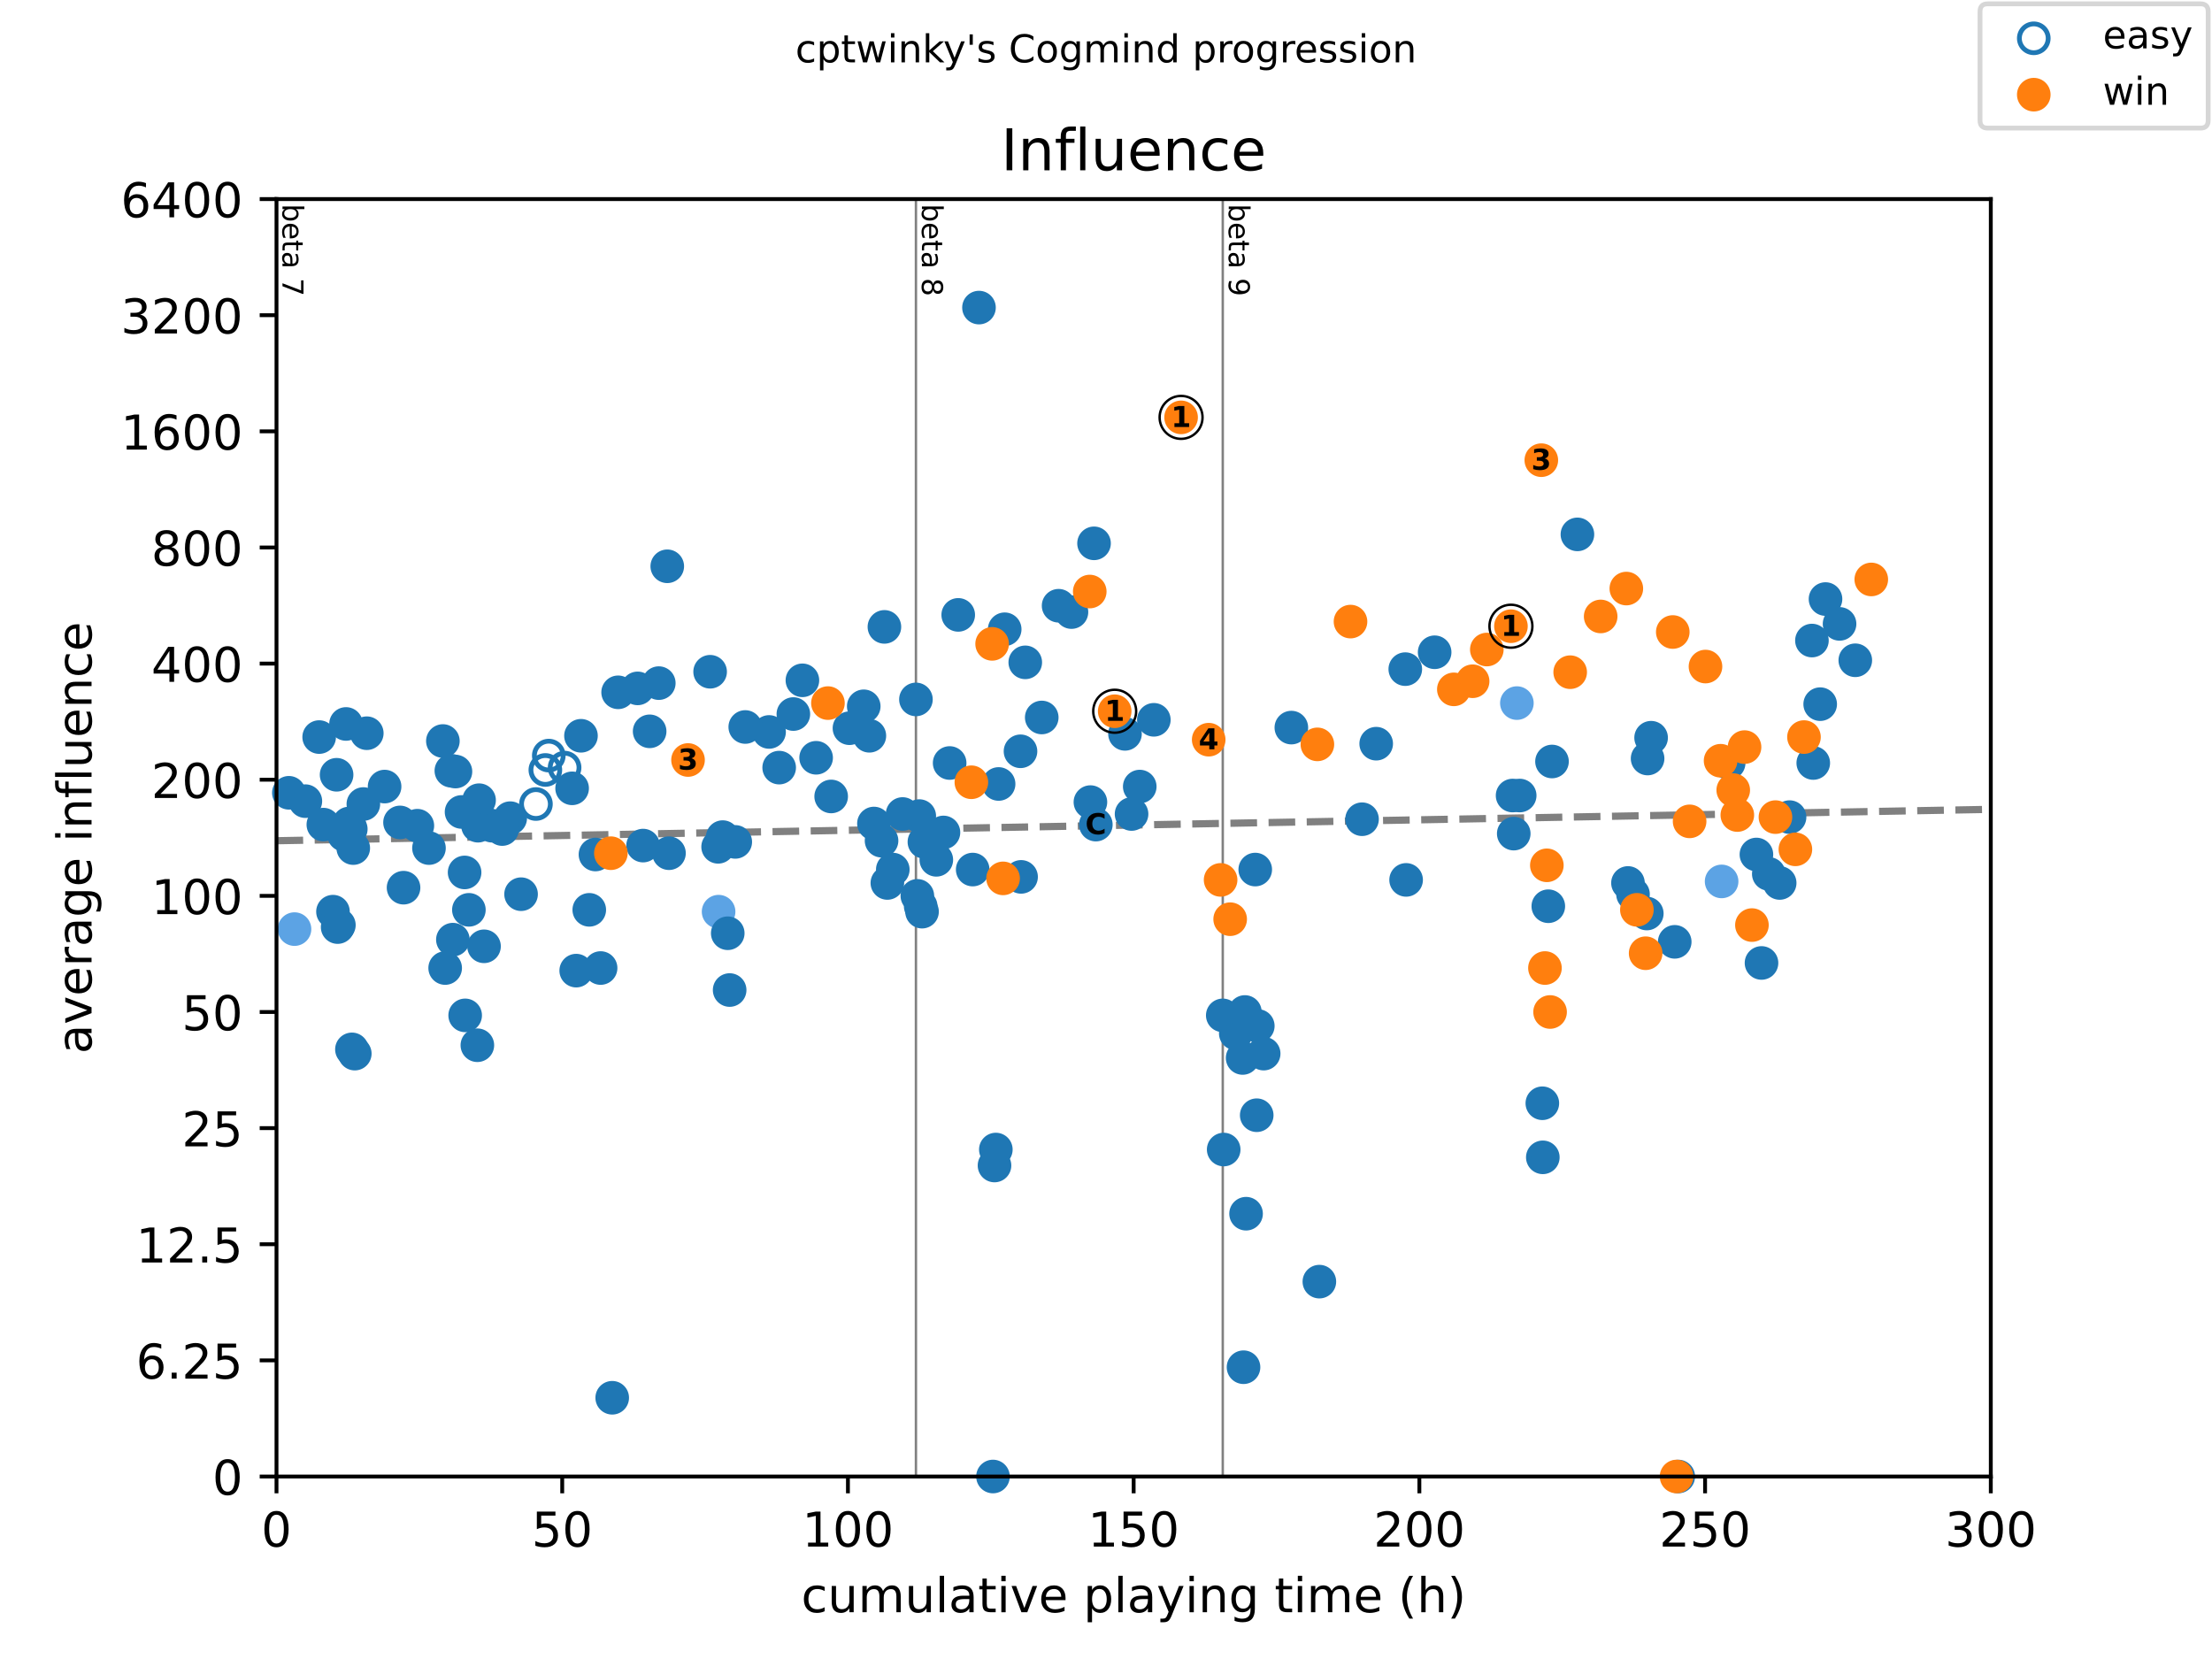 <?xml version="1.0" encoding="utf-8" standalone="no"?>
<!DOCTYPE svg PUBLIC "-//W3C//DTD SVG 1.1//EN"
  "http://www.w3.org/Graphics/SVG/1.1/DTD/svg11.dtd">
<!-- Created with matplotlib (https://matplotlib.org/) -->
<svg height="345.6pt" version="1.1" viewBox="0 0 460.8 345.6" width="460.8pt" xmlns="http://www.w3.org/2000/svg" xmlns:xlink="http://www.w3.org/1999/xlink">
 <defs>
  <style type="text/css">
*{stroke-linecap:butt;stroke-linejoin:round;}
  </style>
 </defs>
 <g id="figure_1">
  <g id="patch_1">
   <path d="M 0 345.6 
L 460.8 345.6 
L 460.8 0 
L 0 0 
z
" style="fill:#ffffff;"/>
  </g>
  <g id="axes_1">
   <g id="patch_2">
    <path d="M 57.6 307.584 
L 414.72 307.584 
L 414.72 41.472 
L 57.6 41.472 
z
" style="fill:#ffffff;"/>
   </g>
   <g id="line2d_1">
    <path clip-path="url(#p20ebf7d943)" d="M 57.6 175.139 
L 414.72 168.602 
" style="fill:none;stroke:#808080;stroke-dasharray:5.55,2.4;stroke-dashoffset:0;stroke-width:1.5;"/>
   </g>
   <g id="line2d_2">
    <path clip-path="url(#p20ebf7d943)" d="M 190.806 307.584 
L 190.806 41.472 
" style="fill:none;stroke:#808080;stroke-linecap:square;stroke-width:0.5;"/>
   </g>
   <g id="line2d_3">
    <path clip-path="url(#p20ebf7d943)" d="M 254.724 307.584 
L 254.724 41.472 
" style="fill:none;stroke:#808080;stroke-linecap:square;stroke-width:0.5;"/>
   </g>
   <g id="text_1">
    <!-- beta 7 -->
    <defs>
     <path d="M 48.688 27.297 
Q 48.688 37.203 44.609 42.844 
Q 40.531 48.484 33.406 48.484 
Q 26.266 48.484 22.188 42.844 
Q 18.109 37.203 18.109 27.297 
Q 18.109 17.391 22.188 11.75 
Q 26.266 6.109 33.406 6.109 
Q 40.531 6.109 44.609 11.75 
Q 48.688 17.391 48.688 27.297 
z
M 18.109 46.391 
Q 20.953 51.266 25.266 53.625 
Q 29.594 56 35.594 56 
Q 45.562 56 51.781 48.094 
Q 58.016 40.188 58.016 27.297 
Q 58.016 14.406 51.781 6.484 
Q 45.562 -1.422 35.594 -1.422 
Q 29.594 -1.422 25.266 0.953 
Q 20.953 3.328 18.109 8.203 
L 18.109 0 
L 9.078 0 
L 9.078 75.984 
L 18.109 75.984 
z
" id="DejaVuSans-98"/>
     <path d="M 56.203 29.594 
L 56.203 25.203 
L 14.891 25.203 
Q 15.484 15.922 20.484 11.062 
Q 25.484 6.203 34.422 6.203 
Q 39.594 6.203 44.453 7.469 
Q 49.312 8.734 54.109 11.281 
L 54.109 2.781 
Q 49.266 0.734 44.188 -0.344 
Q 39.109 -1.422 33.891 -1.422 
Q 20.797 -1.422 13.156 6.188 
Q 5.516 13.812 5.516 26.812 
Q 5.516 40.234 12.766 48.109 
Q 20.016 56 32.328 56 
Q 43.359 56 49.781 48.891 
Q 56.203 41.797 56.203 29.594 
z
M 47.219 32.234 
Q 47.125 39.594 43.094 43.984 
Q 39.062 48.391 32.422 48.391 
Q 24.906 48.391 20.391 44.141 
Q 15.875 39.891 15.188 32.172 
z
" id="DejaVuSans-101"/>
     <path d="M 18.312 70.219 
L 18.312 54.688 
L 36.812 54.688 
L 36.812 47.703 
L 18.312 47.703 
L 18.312 18.016 
Q 18.312 11.328 20.141 9.422 
Q 21.969 7.516 27.594 7.516 
L 36.812 7.516 
L 36.812 0 
L 27.594 0 
Q 17.188 0 13.234 3.875 
Q 9.281 7.766 9.281 18.016 
L 9.281 47.703 
L 2.688 47.703 
L 2.688 54.688 
L 9.281 54.688 
L 9.281 70.219 
z
" id="DejaVuSans-116"/>
     <path d="M 34.281 27.484 
Q 23.391 27.484 19.188 25 
Q 14.984 22.516 14.984 16.5 
Q 14.984 11.719 18.141 8.906 
Q 21.297 6.109 26.703 6.109 
Q 34.188 6.109 38.703 11.406 
Q 43.219 16.703 43.219 25.484 
L 43.219 27.484 
z
M 52.203 31.203 
L 52.203 0 
L 43.219 0 
L 43.219 8.297 
Q 40.141 3.328 35.547 0.953 
Q 30.953 -1.422 24.312 -1.422 
Q 15.922 -1.422 10.953 3.297 
Q 6 8.016 6 15.922 
Q 6 25.141 12.172 29.828 
Q 18.359 34.516 30.609 34.516 
L 43.219 34.516 
L 43.219 35.406 
Q 43.219 41.609 39.141 45 
Q 35.062 48.391 27.688 48.391 
Q 23 48.391 18.547 47.266 
Q 14.109 46.141 10.016 43.891 
L 10.016 52.203 
Q 14.938 54.109 19.578 55.047 
Q 24.219 56 28.609 56 
Q 40.484 56 46.344 49.844 
Q 52.203 43.703 52.203 31.203 
z
" id="DejaVuSans-97"/>
     <path id="DejaVuSans-32"/>
     <path d="M 8.203 72.906 
L 55.078 72.906 
L 55.078 68.703 
L 28.609 0 
L 18.312 0 
L 43.219 64.594 
L 8.203 64.594 
z
" id="DejaVuSans-55"/>
    </defs>
    <g transform="translate(58.848 42.472)rotate(-270)scale(0.06 -0.06)">
     <use xlink:href="#DejaVuSans-98"/>
     <use x="63.477" xlink:href="#DejaVuSans-101"/>
     <use x="125" xlink:href="#DejaVuSans-116"/>
     <use x="164.209" xlink:href="#DejaVuSans-97"/>
     <use x="225.488" xlink:href="#DejaVuSans-32"/>
     <use x="257.275" xlink:href="#DejaVuSans-55"/>
    </g>
   </g>
   <g id="text_2">
    <!-- beta 8 -->
    <defs>
     <path d="M 31.781 34.625 
Q 24.75 34.625 20.719 30.859 
Q 16.703 27.094 16.703 20.516 
Q 16.703 13.922 20.719 10.156 
Q 24.75 6.391 31.781 6.391 
Q 38.812 6.391 42.859 10.172 
Q 46.922 13.969 46.922 20.516 
Q 46.922 27.094 42.891 30.859 
Q 38.875 34.625 31.781 34.625 
z
M 21.922 38.812 
Q 15.578 40.375 12.031 44.719 
Q 8.5 49.078 8.5 55.328 
Q 8.5 64.062 14.719 69.141 
Q 20.953 74.219 31.781 74.219 
Q 42.672 74.219 48.875 69.141 
Q 55.078 64.062 55.078 55.328 
Q 55.078 49.078 51.531 44.719 
Q 48 40.375 41.703 38.812 
Q 48.828 37.156 52.797 32.312 
Q 56.781 27.484 56.781 20.516 
Q 56.781 9.906 50.312 4.234 
Q 43.844 -1.422 31.781 -1.422 
Q 19.734 -1.422 13.25 4.234 
Q 6.781 9.906 6.781 20.516 
Q 6.781 27.484 10.781 32.312 
Q 14.797 37.156 21.922 38.812 
z
M 18.312 54.391 
Q 18.312 48.734 21.844 45.562 
Q 25.391 42.391 31.781 42.391 
Q 38.141 42.391 41.719 45.562 
Q 45.312 48.734 45.312 54.391 
Q 45.312 60.062 41.719 63.234 
Q 38.141 66.406 31.781 66.406 
Q 25.391 66.406 21.844 63.234 
Q 18.312 60.062 18.312 54.391 
z
" id="DejaVuSans-56"/>
    </defs>
    <g transform="translate(192.054 42.472)rotate(-270)scale(0.06 -0.06)">
     <use xlink:href="#DejaVuSans-98"/>
     <use x="63.477" xlink:href="#DejaVuSans-101"/>
     <use x="125" xlink:href="#DejaVuSans-116"/>
     <use x="164.209" xlink:href="#DejaVuSans-97"/>
     <use x="225.488" xlink:href="#DejaVuSans-32"/>
     <use x="257.275" xlink:href="#DejaVuSans-56"/>
    </g>
   </g>
   <g id="text_3">
    <!-- beta 9 -->
    <defs>
     <path d="M 10.984 1.516 
L 10.984 10.5 
Q 14.703 8.734 18.5 7.812 
Q 22.312 6.891 25.984 6.891 
Q 35.75 6.891 40.891 13.453 
Q 46.047 20.016 46.781 33.406 
Q 43.953 29.203 39.594 26.953 
Q 35.25 24.703 29.984 24.703 
Q 19.047 24.703 12.672 31.312 
Q 6.297 37.938 6.297 49.422 
Q 6.297 60.641 12.938 67.422 
Q 19.578 74.219 30.609 74.219 
Q 43.266 74.219 49.922 64.516 
Q 56.594 54.828 56.594 36.375 
Q 56.594 19.141 48.406 8.859 
Q 40.234 -1.422 26.422 -1.422 
Q 22.703 -1.422 18.891 -0.688 
Q 15.094 0.047 10.984 1.516 
z
M 30.609 32.422 
Q 37.25 32.422 41.125 36.953 
Q 45.016 41.5 45.016 49.422 
Q 45.016 57.281 41.125 61.844 
Q 37.25 66.406 30.609 66.406 
Q 23.969 66.406 20.094 61.844 
Q 16.219 57.281 16.219 49.422 
Q 16.219 41.5 20.094 36.953 
Q 23.969 32.422 30.609 32.422 
z
" id="DejaVuSans-57"/>
    </defs>
    <g transform="translate(255.972 42.472)rotate(-270)scale(0.06 -0.06)">
     <use xlink:href="#DejaVuSans-98"/>
     <use x="63.477" xlink:href="#DejaVuSans-101"/>
     <use x="125" xlink:href="#DejaVuSans-116"/>
     <use x="164.209" xlink:href="#DejaVuSans-97"/>
     <use x="225.488" xlink:href="#DejaVuSans-32"/>
     <use x="257.275" xlink:href="#DejaVuSans-57"/>
    </g>
   </g>
   <g id="PathCollection_1">
    <defs>
     <path d="M 0 3 
C 0.796 3 1.559 2.684 2.121 2.121 
C 2.684 1.559 3 0.796 3 0 
C 3 -0.796 2.684 -1.559 2.121 -2.121 
C 1.559 -2.684 0.796 -3 0 -3 
C -0.796 -3 -1.559 -2.684 -2.121 -2.121 
C -2.684 -1.559 -3 -0.796 -3 0 
C -3 0.796 -2.684 1.559 -2.121 2.121 
C -1.559 2.684 -0.796 3 0 3 
z
" id="C0_0_9ff0e8091c"/>
    </defs>
    <use style="fill:none;stroke:#1f77b4;" x="111.644" xlink:href="#C0_0_9ff0e8091c" y="167.494"/>
    <use style="fill:none;stroke:#1f77b4;" x="113.608" xlink:href="#C0_0_9ff0e8091c" y="160.398"/>
    <use style="fill:none;stroke:#1f77b4;" x="114.323" xlink:href="#C0_0_9ff0e8091c" y="157.403"/>
    <use style="fill:none;stroke:#1f77b4;" x="117.616" xlink:href="#C0_0_9ff0e8091c" y="159.908"/>
   </g>
   <g id="PathCollection_2">
    <defs>
     <path d="M 0 3 
C 0.796 3 1.559 2.684 2.121 2.121 
C 2.684 1.559 3 0.796 3 0 
C 3 -0.796 2.684 -1.559 2.121 -2.121 
C 1.559 -2.684 0.796 -3 0 -3 
C -0.796 -3 -1.559 -2.684 -2.121 -2.121 
C -2.684 -1.559 -3 -0.796 -3 0 
C -3 0.796 -2.684 1.559 -2.121 2.121 
C -1.559 2.684 -0.796 3 0 3 
z
" id="mf86f2c901e" style="stroke:#5ca3e4;"/>
    </defs>
    <g>
     <use style="fill:#5ca3e4;stroke:#5ca3e4;" x="61.35" xlink:href="#mf86f2c901e" y="193.55"/>
     <use style="fill:#5ca3e4;stroke:#5ca3e4;" x="149.697" xlink:href="#mf86f2c901e" y="189.916"/>
     <use style="fill:#5ca3e4;stroke:#5ca3e4;" x="315.994" xlink:href="#mf86f2c901e" y="146.467"/>
     <use style="fill:#5ca3e4;stroke:#5ca3e4;" x="358.644" xlink:href="#mf86f2c901e" y="183.616"/>
    </g>
   </g>
   <g id="PathCollection_3">
    <defs>
     <path d="M 0 3 
C 0.796 3 1.559 2.684 2.121 2.121 
C 2.684 1.559 3 0.796 3 0 
C 3 -0.796 2.684 -1.559 2.121 -2.121 
C 1.559 -2.684 0.796 -3 0 -3 
C -0.796 -3 -1.559 -2.684 -2.121 -2.121 
C -2.684 -1.559 -3 -0.796 -3 0 
C -3 0.796 -2.684 1.559 -2.121 2.121 
C -1.559 2.684 -0.796 3 0 3 
z
" id="m259de2db33" style="stroke:#1f77b4;"/>
    </defs>
    <g>
     <use style="fill:#1f77b4;stroke:#1f77b4;" x="60.179" xlink:href="#m259de2db33" y="165.153"/>
     <use style="fill:#1f77b4;stroke:#1f77b4;" x="63.612" xlink:href="#m259de2db33" y="166.894"/>
     <use style="fill:#1f77b4;stroke:#1f77b4;" x="66.488" xlink:href="#m259de2db33" y="153.545"/>
     <use style="fill:#1f77b4;stroke:#1f77b4;" x="67.361" xlink:href="#m259de2db33" y="171.781"/>
     <use style="fill:#1f77b4;stroke:#1f77b4;" x="69.365" xlink:href="#m259de2db33" y="189.916"/>
     <use style="fill:#1f77b4;stroke:#1f77b4;" x="70.119" xlink:href="#m259de2db33" y="161.4"/>
     <use style="fill:#1f77b4;stroke:#1f77b4;" x="70.337" xlink:href="#m259de2db33" y="193.127"/>
     <use style="fill:#1f77b4;stroke:#1f77b4;" x="70.595" xlink:href="#m259de2db33" y="192.709"/>
     <use style="fill:#1f77b4;stroke:#1f77b4;" x="71.667" xlink:href="#m259de2db33" y="173.897"/>
     <use style="fill:#1f77b4;stroke:#1f77b4;" x="72.083" xlink:href="#m259de2db33" y="150.813"/>
     <use style="fill:#1f77b4;stroke:#1f77b4;" x="72.698" xlink:href="#m259de2db33" y="171.554"/>
     <use style="fill:#1f77b4;stroke:#1f77b4;" x="73.075" xlink:href="#m259de2db33" y="172.706"/>
     <use style="fill:#1f77b4;stroke:#1f77b4;" x="73.313" xlink:href="#m259de2db33" y="218.604"/>
     <use style="fill:#1f77b4;stroke:#1f77b4;" x="73.591" xlink:href="#m259de2db33" y="176.671"/>
     <use style="fill:#1f77b4;stroke:#1f77b4;" x="73.908" xlink:href="#m259de2db33" y="219.488"/>
     <use style="fill:#1f77b4;stroke:#1f77b4;" x="75.694" xlink:href="#m259de2db33" y="167.494"/>
     <use style="fill:#1f77b4;stroke:#1f77b4;" x="76.408" xlink:href="#m259de2db33" y="152.742"/>
     <use style="fill:#1f77b4;stroke:#1f77b4;" x="80.118" xlink:href="#m259de2db33" y="163.857"/>
     <use style="fill:#1f77b4;stroke:#1f77b4;" x="83.332" xlink:href="#m259de2db33" y="171.328"/>
     <use style="fill:#1f77b4;stroke:#1f77b4;" x="84.067" xlink:href="#m259de2db33" y="184.921"/>
     <use style="fill:#1f77b4;stroke:#1f77b4;" x="86.943" xlink:href="#m259de2db33" y="172.01"/>
     <use style="fill:#1f77b4;stroke:#1f77b4;" x="89.364" xlink:href="#m259de2db33" y="176.671"/>
     <use style="fill:#1f77b4;stroke:#1f77b4;" x="92.26" xlink:href="#m259de2db33" y="154.366"/>
     <use style="fill:#1f77b4;stroke:#1f77b4;" x="92.737" xlink:href="#m259de2db33" y="201.659"/>
     <use style="fill:#1f77b4;stroke:#1f77b4;" x="94.026" xlink:href="#m259de2db33" y="160.563"/>
     <use style="fill:#1f77b4;stroke:#1f77b4;" x="94.344" xlink:href="#m259de2db33" y="195.746"/>
     <use style="fill:#1f77b4;stroke:#1f77b4;" x="94.879" xlink:href="#m259de2db33" y="160.729"/>
     <use style="fill:#1f77b4;stroke:#1f77b4;" x="96.149" xlink:href="#m259de2db33" y="169.146"/>
     <use style="fill:#1f77b4;stroke:#1f77b4;" x="96.784" xlink:href="#m259de2db33" y="181.746"/>
     <use style="fill:#1f77b4;stroke:#1f77b4;" x="96.903" xlink:href="#m259de2db33" y="211.521"/>
     <use style="fill:#1f77b4;stroke:#1f77b4;" x="97.677" xlink:href="#m259de2db33" y="189.534"/>
     <use style="fill:#1f77b4;stroke:#1f77b4;" x="99.324" xlink:href="#m259de2db33" y="168.31"/>
     <use style="fill:#1f77b4;stroke:#1f77b4;" x="99.443" xlink:href="#m259de2db33" y="217.742"/>
     <use style="fill:#1f77b4;stroke:#1f77b4;" x="99.581" xlink:href="#m259de2db33" y="172.01"/>
     <use style="fill:#1f77b4;stroke:#1f77b4;" x="99.8" xlink:href="#m259de2db33" y="166.696"/>
     <use style="fill:#1f77b4;stroke:#1f77b4;" x="100.831" xlink:href="#m259de2db33" y="197.133"/>
     <use style="fill:#1f77b4;stroke:#1f77b4;" x="102.498" xlink:href="#m259de2db33" y="172.01"/>
     <use style="fill:#1f77b4;stroke:#1f77b4;" x="104.621" xlink:href="#m259de2db33" y="172.706"/>
     <use style="fill:#1f77b4;stroke:#1f77b4;" x="106.287" xlink:href="#m259de2db33" y="170.439"/>
     <use style="fill:#1f77b4;stroke:#1f77b4;" x="108.549" xlink:href="#m259de2db33" y="186.277"/>
     <use style="fill:#1f77b4;stroke:#1f77b4;" x="119.183" xlink:href="#m259de2db33" y="164.222"/>
     <use style="fill:#1f77b4;stroke:#1f77b4;" x="120.036" xlink:href="#m259de2db33" y="202.2"/>
     <use style="fill:#1f77b4;stroke:#1f77b4;" x="121.028" xlink:href="#m259de2db33" y="153.275"/>
     <use style="fill:#1f77b4;stroke:#1f77b4;" x="122.755" xlink:href="#m259de2db33" y="189.534"/>
     <use style="fill:#1f77b4;stroke:#1f77b4;" x="124.044" xlink:href="#m259de2db33" y="178.008"/>
     <use style="fill:#1f77b4;stroke:#1f77b4;" x="125.116" xlink:href="#m259de2db33" y="201.659"/>
     <use style="fill:#1f77b4;stroke:#1f77b4;" x="127.536" xlink:href="#m259de2db33" y="291.18"/>
     <use style="fill:#1f77b4;stroke:#1f77b4;" x="128.766" xlink:href="#m259de2db33" y="144.222"/>
     <use style="fill:#1f77b4;stroke:#1f77b4;" x="132.833" xlink:href="#m259de2db33" y="143.403"/>
     <use style="fill:#1f77b4;stroke:#1f77b4;" x="133.964" xlink:href="#m259de2db33" y="176.15"/>
     <use style="fill:#1f77b4;stroke:#1f77b4;" x="135.333" xlink:href="#m259de2db33" y="152.348"/>
     <use style="fill:#1f77b4;stroke:#1f77b4;" x="137.238" xlink:href="#m259de2db33" y="142.307"/>
     <use style="fill:#1f77b4;stroke:#1f77b4;" x="139.004" xlink:href="#m259de2db33" y="117.968"/>
     <use style="fill:#1f77b4;stroke:#1f77b4;" x="139.361" xlink:href="#m259de2db33" y="177.737"/>
     <use style="fill:#1f77b4;stroke:#1f77b4;" x="147.932" xlink:href="#m259de2db33" y="139.938"/>
     <use style="fill:#1f77b4;stroke:#1f77b4;" x="149.598" xlink:href="#m259de2db33" y="176.409"/>
     <use style="fill:#1f77b4;stroke:#1f77b4;" x="150.55" xlink:href="#m259de2db33" y="174.385"/>
     <use style="fill:#1f77b4;stroke:#1f77b4;" x="151.602" xlink:href="#m259de2db33" y="194.412"/>
     <use style="fill:#1f77b4;stroke:#1f77b4;" x="151.999" xlink:href="#m259de2db33" y="206.243"/>
     <use style="fill:#1f77b4;stroke:#1f77b4;" x="153.169" xlink:href="#m259de2db33" y="175.383"/>
     <use style="fill:#1f77b4;stroke:#1f77b4;" x="155.252" xlink:href="#m259de2db33" y="151.445"/>
     <use style="fill:#1f77b4;stroke:#1f77b4;" x="160.212" xlink:href="#m259de2db33" y="152.479"/>
     <use style="fill:#1f77b4;stroke:#1f77b4;" x="162.316" xlink:href="#m259de2db33" y="159.908"/>
     <use style="fill:#1f77b4;stroke:#1f77b4;" x="165.272" xlink:href="#m259de2db33" y="148.749"/>
     <use style="fill:#1f77b4;stroke:#1f77b4;" x="167.156" xlink:href="#m259de2db33" y="141.724"/>
     <use style="fill:#1f77b4;stroke:#1f77b4;" x="170.013" xlink:href="#m259de2db33" y="157.859"/>
     <use style="fill:#1f77b4;stroke:#1f77b4;" x="173.148" xlink:href="#m259de2db33" y="165.916"/>
     <use style="fill:#1f77b4;stroke:#1f77b4;" x="176.957" xlink:href="#m259de2db33" y="151.7"/>
     <use style="fill:#1f77b4;stroke:#1f77b4;" x="179.933" xlink:href="#m259de2db33" y="147.136"/>
     <use style="fill:#1f77b4;stroke:#1f77b4;" x="181.104" xlink:href="#m259de2db33" y="153.275"/>
     <use style="fill:#1f77b4;stroke:#1f77b4;" x="182.056" xlink:href="#m259de2db33" y="171.554"/>
     <use style="fill:#1f77b4;stroke:#1f77b4;" x="183.644" xlink:href="#m259de2db33" y="175.131"/>
     <use style="fill:#1f77b4;stroke:#1f77b4;" x="184.239" xlink:href="#m259de2db33" y="130.592"/>
     <use style="fill:#1f77b4;stroke:#1f77b4;" x="184.854" xlink:href="#m259de2db33" y="183.938"/>
     <use style="fill:#1f77b4;stroke:#1f77b4;" x="185.985" xlink:href="#m259de2db33" y="181.144"/>
     <use style="fill:#1f77b4;stroke:#1f77b4;" x="188.028" xlink:href="#m259de2db33" y="169.572"/>
     <use style="fill:#1f77b4;stroke:#1f77b4;" x="190.806" xlink:href="#m259de2db33" y="145.702"/>
     <use style="fill:#1f77b4;stroke:#1f77b4;" x="191.103" xlink:href="#m259de2db33" y="186.624"/>
     <use style="fill:#1f77b4;stroke:#1f77b4;" x="191.5" xlink:href="#m259de2db33" y="170.003"/>
     <use style="fill:#1f77b4;stroke:#1f77b4;" x="191.798" xlink:href="#m259de2db33" y="188.784"/>
     <use style="fill:#1f77b4;stroke:#1f77b4;" x="192.076" xlink:href="#m259de2db33" y="189.916"/>
     <use style="fill:#1f77b4;stroke:#1f77b4;" x="192.572" xlink:href="#m259de2db33" y="175.383"/>
     <use style="fill:#1f77b4;stroke:#1f77b4;" x="195.052" xlink:href="#m259de2db33" y="179.116"/>
     <use style="fill:#1f77b4;stroke:#1f77b4;" x="196.54" xlink:href="#m259de2db33" y="173.416"/>
     <use style="fill:#1f77b4;stroke:#1f77b4;" x="197.829" xlink:href="#m259de2db33" y="158.947"/>
     <use style="fill:#1f77b4;stroke:#1f77b4;" x="199.615" xlink:href="#m259de2db33" y="128.091"/>
     <use style="fill:#1f77b4;stroke:#1f77b4;" x="202.63" xlink:href="#m259de2db33" y="181.144"/>
     <use style="fill:#1f77b4;stroke:#1f77b4;" x="203.94" xlink:href="#m259de2db33" y="64.076"/>
     <use style="fill:#1f77b4;stroke:#1f77b4;" x="206.856" xlink:href="#m259de2db33" y="307.584"/>
     <use style="fill:#1f77b4;stroke:#1f77b4;" x="207.174" xlink:href="#m259de2db33" y="242.796"/>
     <use style="fill:#1f77b4;stroke:#1f77b4;" x="207.452" xlink:href="#m259de2db33" y="239.47"/>
     <use style="fill:#1f77b4;stroke:#1f77b4;" x="208.027" xlink:href="#m259de2db33" y="163.316"/>
     <use style="fill:#1f77b4;stroke:#1f77b4;" x="209.297" xlink:href="#m259de2db33" y="131.086"/>
     <use style="fill:#1f77b4;stroke:#1f77b4;" x="212.59" xlink:href="#m259de2db33" y="156.508"/>
     <use style="fill:#1f77b4;stroke:#1f77b4;" x="212.709" xlink:href="#m259de2db33" y="182.669"/>
     <use style="fill:#1f77b4;stroke:#1f77b4;" x="213.582" xlink:href="#m259de2db33" y="137.979"/>
     <use style="fill:#1f77b4;stroke:#1f77b4;" x="217.014" xlink:href="#m259de2db33" y="149.464"/>
     <use style="fill:#1f77b4;stroke:#1f77b4;" x="220.526" xlink:href="#m259de2db33" y="126.186"/>
     <use style="fill:#1f77b4;stroke:#1f77b4;" x="223.204" xlink:href="#m259de2db33" y="127.508"/>
     <use style="fill:#1f77b4;stroke:#1f77b4;" x="227.153" xlink:href="#m259de2db33" y="167.092"/>
     <use style="fill:#1f77b4;stroke:#1f77b4;" x="227.907" xlink:href="#m259de2db33" y="113.186"/>
     <use style="fill:#1f77b4;stroke:#1f77b4;" x="228.284" xlink:href="#m259de2db33" y="171.781"/>
     <use style="fill:#1f77b4;stroke:#1f77b4;" x="234.355" xlink:href="#m259de2db33" y="152.875"/>
     <use style="fill:#1f77b4;stroke:#1f77b4;" x="235.724" xlink:href="#m259de2db33" y="169.572"/>
     <use style="fill:#1f77b4;stroke:#1f77b4;" x="237.43" xlink:href="#m259de2db33" y="163.857"/>
     <use style="fill:#1f77b4;stroke:#1f77b4;" x="240.366" xlink:href="#m259de2db33" y="149.949"/>
     <use style="fill:#1f77b4;stroke:#1f77b4;" x="254.724" xlink:href="#m259de2db33" y="211.521"/>
     <use style="fill:#1f77b4;stroke:#1f77b4;" x="254.916" xlink:href="#m259de2db33" y="239.47"/>
     <use style="fill:#1f77b4;stroke:#1f77b4;" x="257.435" xlink:href="#m259de2db33" y="215.278"/>
     <use style="fill:#1f77b4;stroke:#1f77b4;" x="258.862" xlink:href="#m259de2db33" y="220.394"/>
     <use style="fill:#1f77b4;stroke:#1f77b4;" x="259.048" xlink:href="#m259de2db33" y="284.817"/>
     <use style="fill:#1f77b4;stroke:#1f77b4;" x="259.334" xlink:href="#m259de2db33" y="210.816"/>
     <use style="fill:#1f77b4;stroke:#1f77b4;" x="259.579" xlink:href="#m259de2db33" y="252.837"/>
     <use style="fill:#1f77b4;stroke:#1f77b4;" x="261.49" xlink:href="#m259de2db33" y="181.144"/>
     <use style="fill:#1f77b4;stroke:#1f77b4;" x="261.798" xlink:href="#m259de2db33" y="232.322"/>
     <use style="fill:#1f77b4;stroke:#1f77b4;" x="262.022" xlink:href="#m259de2db33" y="213.726"/>
     <use style="fill:#1f77b4;stroke:#1f77b4;" x="263.246" xlink:href="#m259de2db33" y="219.488"/>
     <use style="fill:#1f77b4;stroke:#1f77b4;" x="269.012" xlink:href="#m259de2db33" y="151.572"/>
     <use style="fill:#1f77b4;stroke:#1f77b4;" x="274.848" xlink:href="#m259de2db33" y="266.988"/>
     <use style="fill:#1f77b4;stroke:#1f77b4;" x="283.736" xlink:href="#m259de2db33" y="170.659"/>
     <use style="fill:#1f77b4;stroke:#1f77b4;" x="286.687" xlink:href="#m259de2db33" y="154.924"/>
     <use style="fill:#1f77b4;stroke:#1f77b4;" x="292.747" xlink:href="#m259de2db33" y="139.393"/>
     <use style="fill:#1f77b4;stroke:#1f77b4;" x="292.919" xlink:href="#m259de2db33" y="183.298"/>
     <use style="fill:#1f77b4;stroke:#1f77b4;" x="298.862" xlink:href="#m259de2db33" y="135.879"/>
     <use style="fill:#1f77b4;stroke:#1f77b4;" x="315.099" xlink:href="#m259de2db33" y="165.724"/>
     <use style="fill:#1f77b4;stroke:#1f77b4;" x="315.34" xlink:href="#m259de2db33" y="173.656"/>
     <use style="fill:#1f77b4;stroke:#1f77b4;" x="316.58" xlink:href="#m259de2db33" y="165.724"/>
     <use style="fill:#1f77b4;stroke:#1f77b4;" x="321.297" xlink:href="#m259de2db33" y="229.828"/>
     <use style="fill:#1f77b4;stroke:#1f77b4;" x="321.397" xlink:href="#m259de2db33" y="241.093"/>
     <use style="fill:#1f77b4;stroke:#1f77b4;" x="322.541" xlink:href="#m259de2db33" y="188.784"/>
     <use style="fill:#1f77b4;stroke:#1f77b4;" x="323.311" xlink:href="#m259de2db33" y="158.633"/>
     <use style="fill:#1f77b4;stroke:#1f77b4;" x="328.605" xlink:href="#m259de2db33" y="111.322"/>
     <use style="fill:#1f77b4;stroke:#1f77b4;" x="339.137" xlink:href="#m259de2db33" y="183.938"/>
     <use style="fill:#1f77b4;stroke:#1f77b4;" x="340.186" xlink:href="#m259de2db33" y="186.277"/>
     <use style="fill:#1f77b4;stroke:#1f77b4;" x="343.057" xlink:href="#m259de2db33" y="190.301"/>
     <use style="fill:#1f77b4;stroke:#1f77b4;" x="343.225" xlink:href="#m259de2db33" y="158.012"/>
     <use style="fill:#1f77b4;stroke:#1f77b4;" x="343.956" xlink:href="#m259de2db33" y="153.68"/>
     <use style="fill:#1f77b4;stroke:#1f77b4;" x="348.876" xlink:href="#m259de2db33" y="196.202"/>
     <use style="fill:#1f77b4;stroke:#1f77b4;" x="349.609" xlink:href="#m259de2db33" y="307.584"/>
     <use style="fill:#1f77b4;stroke:#1f77b4;" x="360.113" xlink:href="#m259de2db33" y="158.947"/>
     <use style="fill:#1f77b4;stroke:#1f77b4;" x="365.894" xlink:href="#m259de2db33" y="178.008"/>
     <use style="fill:#1f77b4;stroke:#1f77b4;" x="366.954" xlink:href="#m259de2db33" y="200.601"/>
     <use style="fill:#1f77b4;stroke:#1f77b4;" x="368.471" xlink:href="#m259de2db33" y="182.051"/>
     <use style="fill:#1f77b4;stroke:#1f77b4;" x="370.739" xlink:href="#m259de2db33" y="183.938"/>
     <use style="fill:#1f77b4;stroke:#1f77b4;" x="372.798" xlink:href="#m259de2db33" y="170.22"/>
     <use style="fill:#1f77b4;stroke:#1f77b4;" x="377.459" xlink:href="#m259de2db33" y="133.438"/>
     <use style="fill:#1f77b4;stroke:#1f77b4;" x="377.736" xlink:href="#m259de2db33" y="158.947"/>
     <use style="fill:#1f77b4;stroke:#1f77b4;" x="379.179" xlink:href="#m259de2db33" y="146.689"/>
     <use style="fill:#1f77b4;stroke:#1f77b4;" x="380.287" xlink:href="#m259de2db33" y="124.794"/>
     <use style="fill:#1f77b4;stroke:#1f77b4;" x="383.214" xlink:href="#m259de2db33" y="129.967"/>
     <use style="fill:#1f77b4;stroke:#1f77b4;" x="386.492" xlink:href="#m259de2db33" y="137.549"/>
    </g>
   </g>
   <g id="PathCollection_4">
    <defs>
     <path d="M 0 3 
C 0.796 3 1.559 2.684 2.121 2.121 
C 2.684 1.559 3 0.796 3 0 
C 3 -0.796 2.684 -1.559 2.121 -2.121 
C 1.559 -2.684 0.796 -3 0 -3 
C -0.796 -3 -1.559 -2.684 -2.121 -2.121 
C -2.684 -1.559 -3 -0.796 -3 0 
C -3 0.796 -2.684 1.559 -2.121 2.121 
C -1.559 2.684 -0.796 3 0 3 
z
" id="m8276af55e6" style="stroke:#ff7f0e;"/>
    </defs>
    <g>
     <use style="fill:#ff7f0e;stroke:#ff7f0e;" x="127.258" xlink:href="#m8276af55e6" y="177.737"/>
     <use style="fill:#ff7f0e;stroke:#ff7f0e;" x="143.329" xlink:href="#m8276af55e6" y="158.321"/>
     <use style="fill:#ff7f0e;stroke:#ff7f0e;" x="172.474" xlink:href="#m8276af55e6" y="146.467"/>
     <use style="fill:#ff7f0e;stroke:#ff7f0e;" x="202.353" xlink:href="#m8276af55e6" y="162.959"/>
     <use style="fill:#ff7f0e;stroke:#ff7f0e;" x="206.678" xlink:href="#m8276af55e6" y="134.129"/>
     <use style="fill:#ff7f0e;stroke:#ff7f0e;" x="208.959" xlink:href="#m8276af55e6" y="182.982"/>
     <use style="fill:#ff7f0e;stroke:#ff7f0e;" x="227.014" xlink:href="#m8276af55e6" y="123.227"/>
     <use style="fill:#ff7f0e;stroke:#ff7f0e;" x="232.212" xlink:href="#m8276af55e6" y="148.164"/>
     <use style="fill:#ff7f0e;stroke:#ff7f0e;" x="246.04" xlink:href="#m8276af55e6" y="86.948"/>
     <use style="fill:#ff7f0e;stroke:#ff7f0e;" x="251.794" xlink:href="#m8276af55e6" y="154.09"/>
     <use style="fill:#ff7f0e;stroke:#ff7f0e;" x="254.274" xlink:href="#m8276af55e6" y="183.298"/>
     <use style="fill:#ff7f0e;stroke:#ff7f0e;" x="256.265" xlink:href="#m8276af55e6" y="191.484"/>
     <use style="fill:#ff7f0e;stroke:#ff7f0e;" x="274.436" xlink:href="#m8276af55e6" y="155.065"/>
     <use style="fill:#ff7f0e;stroke:#ff7f0e;" x="281.335" xlink:href="#m8276af55e6" y="129.488"/>
     <use style="fill:#ff7f0e;stroke:#ff7f0e;" x="302.861" xlink:href="#m8276af55e6" y="143.606"/>
     <use style="fill:#ff7f0e;stroke:#ff7f0e;" x="306.775" xlink:href="#m8276af55e6" y="141.917"/>
     <use style="fill:#ff7f0e;stroke:#ff7f0e;" x="309.732" xlink:href="#m8276af55e6" y="135.312"/>
     <use style="fill:#ff7f0e;stroke:#ff7f0e;" x="314.754" xlink:href="#m8276af55e6" y="130.452"/>
     <use style="fill:#ff7f0e;stroke:#ff7f0e;" x="321.085" xlink:href="#m8276af55e6" y="95.863"/>
     <use style="fill:#ff7f0e;stroke:#ff7f0e;" x="321.842" xlink:href="#m8276af55e6" y="201.659"/>
     <use style="fill:#ff7f0e;stroke:#ff7f0e;" x="322.237" xlink:href="#m8276af55e6" y="180.261"/>
     <use style="fill:#ff7f0e;stroke:#ff7f0e;" x="322.91" xlink:href="#m8276af55e6" y="210.816"/>
     <use style="fill:#ff7f0e;stroke:#ff7f0e;" x="327.098" xlink:href="#m8276af55e6" y="140.03"/>
     <use style="fill:#ff7f0e;stroke:#ff7f0e;" x="333.449" xlink:href="#m8276af55e6" y="128.418"/>
     <use style="fill:#ff7f0e;stroke:#ff7f0e;" x="338.795" xlink:href="#m8276af55e6" y="122.608"/>
     <use style="fill:#ff7f0e;stroke:#ff7f0e;" x="340.993" xlink:href="#m8276af55e6" y="189.534"/>
     <use style="fill:#ff7f0e;stroke:#ff7f0e;" x="342.818" xlink:href="#m8276af55e6" y="198.577"/>
     <use style="fill:#ff7f0e;stroke:#ff7f0e;" x="348.47" xlink:href="#m8276af55e6" y="131.659"/>
     <use style="fill:#ff7f0e;stroke:#ff7f0e;" x="349.261" xlink:href="#m8276af55e6" y="307.584"/>
     <use style="fill:#ff7f0e;stroke:#ff7f0e;" x="351.977" xlink:href="#m8276af55e6" y="171.104"/>
     <use style="fill:#ff7f0e;stroke:#ff7f0e;" x="355.284" xlink:href="#m8276af55e6" y="138.856"/>
     <use style="fill:#ff7f0e;stroke:#ff7f0e;" x="358.43" xlink:href="#m8276af55e6" y="158.477"/>
     <use style="fill:#ff7f0e;stroke:#ff7f0e;" x="361.067" xlink:href="#m8276af55e6" y="164.592"/>
     <use style="fill:#ff7f0e;stroke:#ff7f0e;" x="361.917" xlink:href="#m8276af55e6" y="169.787"/>
     <use style="fill:#ff7f0e;stroke:#ff7f0e;" x="363.419" xlink:href="#m8276af55e6" y="155.635"/>
     <use style="fill:#ff7f0e;stroke:#ff7f0e;" x="364.958" xlink:href="#m8276af55e6" y="192.709"/>
     <use style="fill:#ff7f0e;stroke:#ff7f0e;" x="369.859" xlink:href="#m8276af55e6" y="170.22"/>
     <use style="fill:#ff7f0e;stroke:#ff7f0e;" x="374.012" xlink:href="#m8276af55e6" y="176.934"/>
     <use style="fill:#ff7f0e;stroke:#ff7f0e;" x="375.802" xlink:href="#m8276af55e6" y="153.545"/>
     <use style="fill:#ff7f0e;stroke:#ff7f0e;" x="389.822" xlink:href="#m8276af55e6" y="120.709"/>
    </g>
   </g>
   <g id="PathCollection_5">
    <defs>
     <path d="M 0 4.472 
C 1.186 4.472 2.324 4.001 3.162 3.162 
C 4.001 2.324 4.472 1.186 4.472 0 
C 4.472 -1.186 4.001 -2.324 3.162 -3.162 
C 2.324 -4.001 1.186 -4.472 0 -4.472 
C -1.186 -4.472 -2.324 -4.001 -3.162 -3.162 
C -4.001 -2.324 -4.472 -1.186 -4.472 0 
C -4.472 1.186 -4.001 2.324 -3.162 3.162 
C -2.324 4.001 -1.186 4.472 0 4.472 
z
" id="C1_0_7f502dd6c0"/>
    </defs>
    <use style="fill:none;stroke:#000000;stroke-width:0.5;" x="232.212" xlink:href="#C1_0_7f502dd6c0" y="148.164"/>
    <use style="fill:none;stroke:#000000;stroke-width:0.5;" x="246.04" xlink:href="#C1_0_7f502dd6c0" y="86.948"/>
    <use style="fill:none;stroke:#000000;stroke-width:0.5;" x="314.754" xlink:href="#C1_0_7f502dd6c0" y="130.452"/>
   </g>
   <g id="matplotlib.axis_1">
    <g id="xtick_1">
     <g id="line2d_4">
      <defs>
       <path d="M 0 0 
L 0 3.5 
" id="m8499e01d4e" style="stroke:#000000;stroke-width:0.8;"/>
      </defs>
      <g>
       <use style="stroke:#000000;stroke-width:0.8;" x="57.6" xlink:href="#m8499e01d4e" y="307.584"/>
      </g>
     </g>
     <g id="text_4">
      <!-- 0 -->
      <defs>
       <path d="M 31.781 66.406 
Q 24.172 66.406 20.328 58.906 
Q 16.5 51.422 16.5 36.375 
Q 16.5 21.391 20.328 13.891 
Q 24.172 6.391 31.781 6.391 
Q 39.453 6.391 43.281 13.891 
Q 47.125 21.391 47.125 36.375 
Q 47.125 51.422 43.281 58.906 
Q 39.453 66.406 31.781 66.406 
z
M 31.781 74.219 
Q 44.047 74.219 50.516 64.516 
Q 56.984 54.828 56.984 36.375 
Q 56.984 17.969 50.516 8.266 
Q 44.047 -1.422 31.781 -1.422 
Q 19.531 -1.422 13.062 8.266 
Q 6.594 17.969 6.594 36.375 
Q 6.594 54.828 13.062 64.516 
Q 19.531 74.219 31.781 74.219 
z
" id="DejaVuSans-48"/>
      </defs>
      <g transform="translate(54.419 322.182)scale(0.1 -0.1)">
       <use xlink:href="#DejaVuSans-48"/>
      </g>
     </g>
    </g>
    <g id="xtick_2">
     <g id="line2d_5">
      <g>
       <use style="stroke:#000000;stroke-width:0.8;" x="117.12" xlink:href="#m8499e01d4e" y="307.584"/>
      </g>
     </g>
     <g id="text_5">
      <!-- 50 -->
      <defs>
       <path d="M 10.797 72.906 
L 49.516 72.906 
L 49.516 64.594 
L 19.828 64.594 
L 19.828 46.734 
Q 21.969 47.469 24.109 47.828 
Q 26.266 48.188 28.422 48.188 
Q 40.625 48.188 47.75 41.5 
Q 54.891 34.812 54.891 23.391 
Q 54.891 11.625 47.562 5.094 
Q 40.234 -1.422 26.906 -1.422 
Q 22.312 -1.422 17.547 -0.641 
Q 12.797 0.141 7.719 1.703 
L 7.719 11.625 
Q 12.109 9.234 16.797 8.062 
Q 21.484 6.891 26.703 6.891 
Q 35.156 6.891 40.078 11.328 
Q 45.016 15.766 45.016 23.391 
Q 45.016 31 40.078 35.438 
Q 35.156 39.891 26.703 39.891 
Q 22.75 39.891 18.812 39.016 
Q 14.891 38.141 10.797 36.281 
z
" id="DejaVuSans-53"/>
      </defs>
      <g transform="translate(110.757 322.182)scale(0.1 -0.1)">
       <use xlink:href="#DejaVuSans-53"/>
       <use x="63.623" xlink:href="#DejaVuSans-48"/>
      </g>
     </g>
    </g>
    <g id="xtick_3">
     <g id="line2d_6">
      <g>
       <use style="stroke:#000000;stroke-width:0.8;" x="176.64" xlink:href="#m8499e01d4e" y="307.584"/>
      </g>
     </g>
     <g id="text_6">
      <!-- 100 -->
      <defs>
       <path d="M 12.406 8.297 
L 28.516 8.297 
L 28.516 63.922 
L 10.984 60.406 
L 10.984 69.391 
L 28.422 72.906 
L 38.281 72.906 
L 38.281 8.297 
L 54.391 8.297 
L 54.391 0 
L 12.406 0 
z
" id="DejaVuSans-49"/>
      </defs>
      <g transform="translate(167.096 322.182)scale(0.1 -0.1)">
       <use xlink:href="#DejaVuSans-49"/>
       <use x="63.623" xlink:href="#DejaVuSans-48"/>
       <use x="127.246" xlink:href="#DejaVuSans-48"/>
      </g>
     </g>
    </g>
    <g id="xtick_4">
     <g id="line2d_7">
      <g>
       <use style="stroke:#000000;stroke-width:0.8;" x="236.16" xlink:href="#m8499e01d4e" y="307.584"/>
      </g>
     </g>
     <g id="text_7">
      <!-- 150 -->
      <g transform="translate(226.616 322.182)scale(0.1 -0.1)">
       <use xlink:href="#DejaVuSans-49"/>
       <use x="63.623" xlink:href="#DejaVuSans-53"/>
       <use x="127.246" xlink:href="#DejaVuSans-48"/>
      </g>
     </g>
    </g>
    <g id="xtick_5">
     <g id="line2d_8">
      <g>
       <use style="stroke:#000000;stroke-width:0.8;" x="295.68" xlink:href="#m8499e01d4e" y="307.584"/>
      </g>
     </g>
     <g id="text_8">
      <!-- 200 -->
      <defs>
       <path d="M 19.188 8.297 
L 53.609 8.297 
L 53.609 0 
L 7.328 0 
L 7.328 8.297 
Q 12.938 14.109 22.625 23.891 
Q 32.328 33.688 34.812 36.531 
Q 39.547 41.844 41.422 45.531 
Q 43.312 49.219 43.312 52.781 
Q 43.312 58.594 39.234 62.25 
Q 35.156 65.922 28.609 65.922 
Q 23.969 65.922 18.812 64.312 
Q 13.672 62.703 7.812 59.422 
L 7.812 69.391 
Q 13.766 71.781 18.938 73 
Q 24.125 74.219 28.422 74.219 
Q 39.75 74.219 46.484 68.547 
Q 53.219 62.891 53.219 53.422 
Q 53.219 48.922 51.531 44.891 
Q 49.859 40.875 45.406 35.406 
Q 44.188 33.984 37.641 27.219 
Q 31.109 20.453 19.188 8.297 
z
" id="DejaVuSans-50"/>
      </defs>
      <g transform="translate(286.136 322.182)scale(0.1 -0.1)">
       <use xlink:href="#DejaVuSans-50"/>
       <use x="63.623" xlink:href="#DejaVuSans-48"/>
       <use x="127.246" xlink:href="#DejaVuSans-48"/>
      </g>
     </g>
    </g>
    <g id="xtick_6">
     <g id="line2d_9">
      <g>
       <use style="stroke:#000000;stroke-width:0.8;" x="355.2" xlink:href="#m8499e01d4e" y="307.584"/>
      </g>
     </g>
     <g id="text_9">
      <!-- 250 -->
      <g transform="translate(345.656 322.182)scale(0.1 -0.1)">
       <use xlink:href="#DejaVuSans-50"/>
       <use x="63.623" xlink:href="#DejaVuSans-53"/>
       <use x="127.246" xlink:href="#DejaVuSans-48"/>
      </g>
     </g>
    </g>
    <g id="xtick_7">
     <g id="line2d_10">
      <g>
       <use style="stroke:#000000;stroke-width:0.8;" x="414.72" xlink:href="#m8499e01d4e" y="307.584"/>
      </g>
     </g>
     <g id="text_10">
      <!-- 300 -->
      <defs>
       <path d="M 40.578 39.312 
Q 47.656 37.797 51.625 33 
Q 55.609 28.219 55.609 21.188 
Q 55.609 10.406 48.188 4.484 
Q 40.766 -1.422 27.094 -1.422 
Q 22.516 -1.422 17.656 -0.516 
Q 12.797 0.391 7.625 2.203 
L 7.625 11.719 
Q 11.719 9.328 16.594 8.109 
Q 21.484 6.891 26.812 6.891 
Q 36.078 6.891 40.938 10.547 
Q 45.797 14.203 45.797 21.188 
Q 45.797 27.641 41.281 31.266 
Q 36.766 34.906 28.719 34.906 
L 20.219 34.906 
L 20.219 43.016 
L 29.109 43.016 
Q 36.375 43.016 40.234 45.922 
Q 44.094 48.828 44.094 54.297 
Q 44.094 59.906 40.109 62.906 
Q 36.141 65.922 28.719 65.922 
Q 24.656 65.922 20.016 65.031 
Q 15.375 64.156 9.812 62.312 
L 9.812 71.094 
Q 15.438 72.656 20.344 73.438 
Q 25.25 74.219 29.594 74.219 
Q 40.828 74.219 47.359 69.109 
Q 53.906 64.016 53.906 55.328 
Q 53.906 49.266 50.438 45.094 
Q 46.969 40.922 40.578 39.312 
z
" id="DejaVuSans-51"/>
      </defs>
      <g transform="translate(405.176 322.182)scale(0.1 -0.1)">
       <use xlink:href="#DejaVuSans-51"/>
       <use x="63.623" xlink:href="#DejaVuSans-48"/>
       <use x="127.246" xlink:href="#DejaVuSans-48"/>
      </g>
     </g>
    </g>
    <g id="text_11">
     <!-- cumulative playing time (h) -->
     <defs>
      <path d="M 48.781 52.594 
L 48.781 44.188 
Q 44.969 46.297 41.141 47.344 
Q 37.312 48.391 33.406 48.391 
Q 24.656 48.391 19.812 42.844 
Q 14.984 37.312 14.984 27.297 
Q 14.984 17.281 19.812 11.734 
Q 24.656 6.203 33.406 6.203 
Q 37.312 6.203 41.141 7.25 
Q 44.969 8.297 48.781 10.406 
L 48.781 2.094 
Q 45.016 0.344 40.984 -0.531 
Q 36.969 -1.422 32.422 -1.422 
Q 20.062 -1.422 12.781 6.344 
Q 5.516 14.109 5.516 27.297 
Q 5.516 40.672 12.859 48.328 
Q 20.219 56 33.016 56 
Q 37.156 56 41.109 55.141 
Q 45.062 54.297 48.781 52.594 
z
" id="DejaVuSans-99"/>
      <path d="M 8.5 21.578 
L 8.5 54.688 
L 17.484 54.688 
L 17.484 21.922 
Q 17.484 14.156 20.5 10.266 
Q 23.531 6.391 29.594 6.391 
Q 36.859 6.391 41.078 11.031 
Q 45.312 15.672 45.312 23.688 
L 45.312 54.688 
L 54.297 54.688 
L 54.297 0 
L 45.312 0 
L 45.312 8.406 
Q 42.047 3.422 37.719 1 
Q 33.406 -1.422 27.688 -1.422 
Q 18.266 -1.422 13.375 4.438 
Q 8.5 10.297 8.5 21.578 
z
M 31.109 56 
z
" id="DejaVuSans-117"/>
      <path d="M 52 44.188 
Q 55.375 50.25 60.062 53.125 
Q 64.75 56 71.094 56 
Q 79.641 56 84.281 50.016 
Q 88.922 44.047 88.922 33.016 
L 88.922 0 
L 79.891 0 
L 79.891 32.719 
Q 79.891 40.578 77.094 44.375 
Q 74.312 48.188 68.609 48.188 
Q 61.625 48.188 57.562 43.547 
Q 53.516 38.922 53.516 30.906 
L 53.516 0 
L 44.484 0 
L 44.484 32.719 
Q 44.484 40.625 41.703 44.406 
Q 38.922 48.188 33.109 48.188 
Q 26.219 48.188 22.156 43.531 
Q 18.109 38.875 18.109 30.906 
L 18.109 0 
L 9.078 0 
L 9.078 54.688 
L 18.109 54.688 
L 18.109 46.188 
Q 21.188 51.219 25.484 53.609 
Q 29.781 56 35.688 56 
Q 41.656 56 45.828 52.969 
Q 50 49.953 52 44.188 
z
" id="DejaVuSans-109"/>
      <path d="M 9.422 75.984 
L 18.406 75.984 
L 18.406 0 
L 9.422 0 
z
" id="DejaVuSans-108"/>
      <path d="M 9.422 54.688 
L 18.406 54.688 
L 18.406 0 
L 9.422 0 
z
M 9.422 75.984 
L 18.406 75.984 
L 18.406 64.594 
L 9.422 64.594 
z
" id="DejaVuSans-105"/>
      <path d="M 2.984 54.688 
L 12.5 54.688 
L 29.594 8.797 
L 46.688 54.688 
L 56.203 54.688 
L 35.688 0 
L 23.484 0 
z
" id="DejaVuSans-118"/>
      <path d="M 18.109 8.203 
L 18.109 -20.797 
L 9.078 -20.797 
L 9.078 54.688 
L 18.109 54.688 
L 18.109 46.391 
Q 20.953 51.266 25.266 53.625 
Q 29.594 56 35.594 56 
Q 45.562 56 51.781 48.094 
Q 58.016 40.188 58.016 27.297 
Q 58.016 14.406 51.781 6.484 
Q 45.562 -1.422 35.594 -1.422 
Q 29.594 -1.422 25.266 0.953 
Q 20.953 3.328 18.109 8.203 
z
M 48.688 27.297 
Q 48.688 37.203 44.609 42.844 
Q 40.531 48.484 33.406 48.484 
Q 26.266 48.484 22.188 42.844 
Q 18.109 37.203 18.109 27.297 
Q 18.109 17.391 22.188 11.75 
Q 26.266 6.109 33.406 6.109 
Q 40.531 6.109 44.609 11.75 
Q 48.688 17.391 48.688 27.297 
z
" id="DejaVuSans-112"/>
      <path d="M 32.172 -5.078 
Q 28.375 -14.844 24.75 -17.812 
Q 21.141 -20.797 15.094 -20.797 
L 7.906 -20.797 
L 7.906 -13.281 
L 13.188 -13.281 
Q 16.891 -13.281 18.938 -11.516 
Q 21 -9.766 23.484 -3.219 
L 25.094 0.875 
L 2.984 54.688 
L 12.5 54.688 
L 29.594 11.922 
L 46.688 54.688 
L 56.203 54.688 
z
" id="DejaVuSans-121"/>
      <path d="M 54.891 33.016 
L 54.891 0 
L 45.906 0 
L 45.906 32.719 
Q 45.906 40.484 42.875 44.328 
Q 39.844 48.188 33.797 48.188 
Q 26.516 48.188 22.312 43.547 
Q 18.109 38.922 18.109 30.906 
L 18.109 0 
L 9.078 0 
L 9.078 54.688 
L 18.109 54.688 
L 18.109 46.188 
Q 21.344 51.125 25.703 53.562 
Q 30.078 56 35.797 56 
Q 45.219 56 50.047 50.172 
Q 54.891 44.344 54.891 33.016 
z
" id="DejaVuSans-110"/>
      <path d="M 45.406 27.984 
Q 45.406 37.75 41.375 43.109 
Q 37.359 48.484 30.078 48.484 
Q 22.859 48.484 18.828 43.109 
Q 14.797 37.75 14.797 27.984 
Q 14.797 18.266 18.828 12.891 
Q 22.859 7.516 30.078 7.516 
Q 37.359 7.516 41.375 12.891 
Q 45.406 18.266 45.406 27.984 
z
M 54.391 6.781 
Q 54.391 -7.172 48.188 -13.984 
Q 42 -20.797 29.203 -20.797 
Q 24.469 -20.797 20.266 -20.094 
Q 16.062 -19.391 12.109 -17.922 
L 12.109 -9.188 
Q 16.062 -11.328 19.922 -12.344 
Q 23.781 -13.375 27.781 -13.375 
Q 36.625 -13.375 41.016 -8.766 
Q 45.406 -4.156 45.406 5.172 
L 45.406 9.625 
Q 42.625 4.781 38.281 2.391 
Q 33.938 0 27.875 0 
Q 17.828 0 11.672 7.656 
Q 5.516 15.328 5.516 27.984 
Q 5.516 40.672 11.672 48.328 
Q 17.828 56 27.875 56 
Q 33.938 56 38.281 53.609 
Q 42.625 51.219 45.406 46.391 
L 45.406 54.688 
L 54.391 54.688 
z
" id="DejaVuSans-103"/>
      <path d="M 31 75.875 
Q 24.469 64.656 21.281 53.656 
Q 18.109 42.672 18.109 31.391 
Q 18.109 20.125 21.312 9.062 
Q 24.516 -2 31 -13.188 
L 23.188 -13.188 
Q 15.875 -1.703 12.234 9.375 
Q 8.594 20.453 8.594 31.391 
Q 8.594 42.281 12.203 53.312 
Q 15.828 64.359 23.188 75.875 
z
" id="DejaVuSans-40"/>
      <path d="M 54.891 33.016 
L 54.891 0 
L 45.906 0 
L 45.906 32.719 
Q 45.906 40.484 42.875 44.328 
Q 39.844 48.188 33.797 48.188 
Q 26.516 48.188 22.312 43.547 
Q 18.109 38.922 18.109 30.906 
L 18.109 0 
L 9.078 0 
L 9.078 75.984 
L 18.109 75.984 
L 18.109 46.188 
Q 21.344 51.125 25.703 53.562 
Q 30.078 56 35.797 56 
Q 45.219 56 50.047 50.172 
Q 54.891 44.344 54.891 33.016 
z
" id="DejaVuSans-104"/>
      <path d="M 8.016 75.875 
L 15.828 75.875 
Q 23.141 64.359 26.781 53.312 
Q 30.422 42.281 30.422 31.391 
Q 30.422 20.453 26.781 9.375 
Q 23.141 -1.703 15.828 -13.188 
L 8.016 -13.188 
Q 14.5 -2 17.703 9.062 
Q 20.906 20.125 20.906 31.391 
Q 20.906 42.672 17.703 53.656 
Q 14.5 64.656 8.016 75.875 
z
" id="DejaVuSans-41"/>
     </defs>
     <g transform="translate(166.912 335.861)scale(0.1 -0.1)">
      <use xlink:href="#DejaVuSans-99"/>
      <use x="54.98" xlink:href="#DejaVuSans-117"/>
      <use x="118.359" xlink:href="#DejaVuSans-109"/>
      <use x="215.771" xlink:href="#DejaVuSans-117"/>
      <use x="279.15" xlink:href="#DejaVuSans-108"/>
      <use x="306.934" xlink:href="#DejaVuSans-97"/>
      <use x="368.213" xlink:href="#DejaVuSans-116"/>
      <use x="407.422" xlink:href="#DejaVuSans-105"/>
      <use x="435.205" xlink:href="#DejaVuSans-118"/>
      <use x="494.385" xlink:href="#DejaVuSans-101"/>
      <use x="555.908" xlink:href="#DejaVuSans-32"/>
      <use x="587.695" xlink:href="#DejaVuSans-112"/>
      <use x="651.172" xlink:href="#DejaVuSans-108"/>
      <use x="678.955" xlink:href="#DejaVuSans-97"/>
      <use x="740.234" xlink:href="#DejaVuSans-121"/>
      <use x="799.414" xlink:href="#DejaVuSans-105"/>
      <use x="827.197" xlink:href="#DejaVuSans-110"/>
      <use x="890.576" xlink:href="#DejaVuSans-103"/>
      <use x="954.053" xlink:href="#DejaVuSans-32"/>
      <use x="985.84" xlink:href="#DejaVuSans-116"/>
      <use x="1025.049" xlink:href="#DejaVuSans-105"/>
      <use x="1052.832" xlink:href="#DejaVuSans-109"/>
      <use x="1150.244" xlink:href="#DejaVuSans-101"/>
      <use x="1211.768" xlink:href="#DejaVuSans-32"/>
      <use x="1243.555" xlink:href="#DejaVuSans-40"/>
      <use x="1282.568" xlink:href="#DejaVuSans-104"/>
      <use x="1345.947" xlink:href="#DejaVuSans-41"/>
     </g>
    </g>
   </g>
   <g id="matplotlib.axis_2">
    <g id="ytick_1">
     <g id="line2d_11">
      <defs>
       <path d="M 0 0 
L -3.5 0 
" id="m795fa063f5" style="stroke:#000000;stroke-width:0.8;"/>
      </defs>
      <g>
       <use style="stroke:#000000;stroke-width:0.8;" x="57.6" xlink:href="#m795fa063f5" y="307.584"/>
      </g>
     </g>
     <g id="text_12">
      <!-- 0 -->
      <g transform="translate(44.237 311.383)scale(0.1 -0.1)">
       <use xlink:href="#DejaVuSans-48"/>
      </g>
     </g>
    </g>
    <g id="ytick_2">
     <g id="line2d_12">
      <g>
       <use style="stroke:#000000;stroke-width:0.8;" x="57.6" xlink:href="#m795fa063f5" y="283.392"/>
      </g>
     </g>
     <g id="text_13">
      <!-- 6.25 -->
      <defs>
       <path d="M 33.016 40.375 
Q 26.375 40.375 22.484 35.828 
Q 18.609 31.297 18.609 23.391 
Q 18.609 15.531 22.484 10.953 
Q 26.375 6.391 33.016 6.391 
Q 39.656 6.391 43.531 10.953 
Q 47.406 15.531 47.406 23.391 
Q 47.406 31.297 43.531 35.828 
Q 39.656 40.375 33.016 40.375 
z
M 52.594 71.297 
L 52.594 62.312 
Q 48.875 64.062 45.094 64.984 
Q 41.312 65.922 37.594 65.922 
Q 27.828 65.922 22.672 59.328 
Q 17.531 52.734 16.797 39.406 
Q 19.672 43.656 24.016 45.922 
Q 28.375 48.188 33.594 48.188 
Q 44.578 48.188 50.953 41.516 
Q 57.328 34.859 57.328 23.391 
Q 57.328 12.156 50.688 5.359 
Q 44.047 -1.422 33.016 -1.422 
Q 20.359 -1.422 13.672 8.266 
Q 6.984 17.969 6.984 36.375 
Q 6.984 53.656 15.188 63.938 
Q 23.391 74.219 37.203 74.219 
Q 40.922 74.219 44.703 73.484 
Q 48.484 72.75 52.594 71.297 
z
" id="DejaVuSans-54"/>
       <path d="M 10.688 12.406 
L 21 12.406 
L 21 0 
L 10.688 0 
z
" id="DejaVuSans-46"/>
      </defs>
      <g transform="translate(28.334 287.191)scale(0.1 -0.1)">
       <use xlink:href="#DejaVuSans-54"/>
       <use x="63.623" xlink:href="#DejaVuSans-46"/>
       <use x="95.41" xlink:href="#DejaVuSans-50"/>
       <use x="159.033" xlink:href="#DejaVuSans-53"/>
      </g>
     </g>
    </g>
    <g id="ytick_3">
     <g id="line2d_13">
      <g>
       <use style="stroke:#000000;stroke-width:0.8;" x="57.6" xlink:href="#m795fa063f5" y="259.2"/>
      </g>
     </g>
     <g id="text_14">
      <!-- 12.5 -->
      <g transform="translate(28.334 262.999)scale(0.1 -0.1)">
       <use xlink:href="#DejaVuSans-49"/>
       <use x="63.623" xlink:href="#DejaVuSans-50"/>
       <use x="127.246" xlink:href="#DejaVuSans-46"/>
       <use x="159.033" xlink:href="#DejaVuSans-53"/>
      </g>
     </g>
    </g>
    <g id="ytick_4">
     <g id="line2d_14">
      <g>
       <use style="stroke:#000000;stroke-width:0.8;" x="57.6" xlink:href="#m795fa063f5" y="235.008"/>
      </g>
     </g>
     <g id="text_15">
      <!-- 25 -->
      <g transform="translate(37.875 238.807)scale(0.1 -0.1)">
       <use xlink:href="#DejaVuSans-50"/>
       <use x="63.623" xlink:href="#DejaVuSans-53"/>
      </g>
     </g>
    </g>
    <g id="ytick_5">
     <g id="line2d_15">
      <g>
       <use style="stroke:#000000;stroke-width:0.8;" x="57.6" xlink:href="#m795fa063f5" y="210.816"/>
      </g>
     </g>
     <g id="text_16">
      <!-- 50 -->
      <g transform="translate(37.875 214.615)scale(0.1 -0.1)">
       <use xlink:href="#DejaVuSans-53"/>
       <use x="63.623" xlink:href="#DejaVuSans-48"/>
      </g>
     </g>
    </g>
    <g id="ytick_6">
     <g id="line2d_16">
      <g>
       <use style="stroke:#000000;stroke-width:0.8;" x="57.6" xlink:href="#m795fa063f5" y="186.624"/>
      </g>
     </g>
     <g id="text_17">
      <!-- 100 -->
      <g transform="translate(31.512 190.423)scale(0.1 -0.1)">
       <use xlink:href="#DejaVuSans-49"/>
       <use x="63.623" xlink:href="#DejaVuSans-48"/>
       <use x="127.246" xlink:href="#DejaVuSans-48"/>
      </g>
     </g>
    </g>
    <g id="ytick_7">
     <g id="line2d_17">
      <g>
       <use style="stroke:#000000;stroke-width:0.8;" x="57.6" xlink:href="#m795fa063f5" y="162.432"/>
      </g>
     </g>
     <g id="text_18">
      <!-- 200 -->
      <g transform="translate(31.512 166.231)scale(0.1 -0.1)">
       <use xlink:href="#DejaVuSans-50"/>
       <use x="63.623" xlink:href="#DejaVuSans-48"/>
       <use x="127.246" xlink:href="#DejaVuSans-48"/>
      </g>
     </g>
    </g>
    <g id="ytick_8">
     <g id="line2d_18">
      <g>
       <use style="stroke:#000000;stroke-width:0.8;" x="57.6" xlink:href="#m795fa063f5" y="138.24"/>
      </g>
     </g>
     <g id="text_19">
      <!-- 400 -->
      <defs>
       <path d="M 37.797 64.312 
L 12.891 25.391 
L 37.797 25.391 
z
M 35.203 72.906 
L 47.609 72.906 
L 47.609 25.391 
L 58.016 25.391 
L 58.016 17.188 
L 47.609 17.188 
L 47.609 0 
L 37.797 0 
L 37.797 17.188 
L 4.891 17.188 
L 4.891 26.703 
z
" id="DejaVuSans-52"/>
      </defs>
      <g transform="translate(31.512 142.039)scale(0.1 -0.1)">
       <use xlink:href="#DejaVuSans-52"/>
       <use x="63.623" xlink:href="#DejaVuSans-48"/>
       <use x="127.246" xlink:href="#DejaVuSans-48"/>
      </g>
     </g>
    </g>
    <g id="ytick_9">
     <g id="line2d_19">
      <g>
       <use style="stroke:#000000;stroke-width:0.8;" x="57.6" xlink:href="#m795fa063f5" y="114.048"/>
      </g>
     </g>
     <g id="text_20">
      <!-- 800 -->
      <g transform="translate(31.512 117.847)scale(0.1 -0.1)">
       <use xlink:href="#DejaVuSans-56"/>
       <use x="63.623" xlink:href="#DejaVuSans-48"/>
       <use x="127.246" xlink:href="#DejaVuSans-48"/>
      </g>
     </g>
    </g>
    <g id="ytick_10">
     <g id="line2d_20">
      <g>
       <use style="stroke:#000000;stroke-width:0.8;" x="57.6" xlink:href="#m795fa063f5" y="89.856"/>
      </g>
     </g>
     <g id="text_21">
      <!-- 1600 -->
      <g transform="translate(25.15 93.655)scale(0.1 -0.1)">
       <use xlink:href="#DejaVuSans-49"/>
       <use x="63.623" xlink:href="#DejaVuSans-54"/>
       <use x="127.246" xlink:href="#DejaVuSans-48"/>
       <use x="190.869" xlink:href="#DejaVuSans-48"/>
      </g>
     </g>
    </g>
    <g id="ytick_11">
     <g id="line2d_21">
      <g>
       <use style="stroke:#000000;stroke-width:0.8;" x="57.6" xlink:href="#m795fa063f5" y="65.664"/>
      </g>
     </g>
     <g id="text_22">
      <!-- 3200 -->
      <g transform="translate(25.15 69.463)scale(0.1 -0.1)">
       <use xlink:href="#DejaVuSans-51"/>
       <use x="63.623" xlink:href="#DejaVuSans-50"/>
       <use x="127.246" xlink:href="#DejaVuSans-48"/>
       <use x="190.869" xlink:href="#DejaVuSans-48"/>
      </g>
     </g>
    </g>
    <g id="ytick_12">
     <g id="line2d_22">
      <g>
       <use style="stroke:#000000;stroke-width:0.8;" x="57.6" xlink:href="#m795fa063f5" y="41.472"/>
      </g>
     </g>
     <g id="text_23">
      <!-- 6400 -->
      <g transform="translate(25.15 45.271)scale(0.1 -0.1)">
       <use xlink:href="#DejaVuSans-54"/>
       <use x="63.623" xlink:href="#DejaVuSans-52"/>
       <use x="127.246" xlink:href="#DejaVuSans-48"/>
       <use x="190.869" xlink:href="#DejaVuSans-48"/>
      </g>
     </g>
    </g>
    <g id="text_24">
     <!-- average influence -->
     <defs>
      <path d="M 41.109 46.297 
Q 39.594 47.172 37.812 47.578 
Q 36.031 48 33.891 48 
Q 26.266 48 22.188 43.047 
Q 18.109 38.094 18.109 28.812 
L 18.109 0 
L 9.078 0 
L 9.078 54.688 
L 18.109 54.688 
L 18.109 46.188 
Q 20.953 51.172 25.484 53.578 
Q 30.031 56 36.531 56 
Q 37.453 56 38.578 55.875 
Q 39.703 55.766 41.062 55.516 
z
" id="DejaVuSans-114"/>
      <path d="M 37.109 75.984 
L 37.109 68.5 
L 28.516 68.5 
Q 23.688 68.5 21.797 66.547 
Q 19.922 64.594 19.922 59.516 
L 19.922 54.688 
L 34.719 54.688 
L 34.719 47.703 
L 19.922 47.703 
L 19.922 0 
L 10.891 0 
L 10.891 47.703 
L 2.297 47.703 
L 2.297 54.688 
L 10.891 54.688 
L 10.891 58.5 
Q 10.891 67.625 15.141 71.797 
Q 19.391 75.984 28.609 75.984 
z
" id="DejaVuSans-102"/>
     </defs>
     <g transform="translate(19.07 219.534)rotate(-90)scale(0.1 -0.1)">
      <use xlink:href="#DejaVuSans-97"/>
      <use x="61.279" xlink:href="#DejaVuSans-118"/>
      <use x="120.459" xlink:href="#DejaVuSans-101"/>
      <use x="181.982" xlink:href="#DejaVuSans-114"/>
      <use x="223.096" xlink:href="#DejaVuSans-97"/>
      <use x="284.375" xlink:href="#DejaVuSans-103"/>
      <use x="347.852" xlink:href="#DejaVuSans-101"/>
      <use x="409.375" xlink:href="#DejaVuSans-32"/>
      <use x="441.162" xlink:href="#DejaVuSans-105"/>
      <use x="468.945" xlink:href="#DejaVuSans-110"/>
      <use x="532.324" xlink:href="#DejaVuSans-102"/>
      <use x="567.529" xlink:href="#DejaVuSans-108"/>
      <use x="595.312" xlink:href="#DejaVuSans-117"/>
      <use x="658.691" xlink:href="#DejaVuSans-101"/>
      <use x="720.215" xlink:href="#DejaVuSans-110"/>
      <use x="783.594" xlink:href="#DejaVuSans-99"/>
      <use x="838.574" xlink:href="#DejaVuSans-101"/>
     </g>
    </g>
   </g>
   <g id="patch_3">
    <path d="M 57.6 307.584 
L 57.6 41.472 
" style="fill:none;stroke:#000000;stroke-linecap:square;stroke-linejoin:miter;stroke-width:0.8;"/>
   </g>
   <g id="patch_4">
    <path d="M 414.72 307.584 
L 414.72 41.472 
" style="fill:none;stroke:#000000;stroke-linecap:square;stroke-linejoin:miter;stroke-width:0.8;"/>
   </g>
   <g id="patch_5">
    <path d="M 57.6 307.584 
L 414.72 307.584 
" style="fill:none;stroke:#000000;stroke-linecap:square;stroke-linejoin:miter;stroke-width:0.8;"/>
   </g>
   <g id="patch_6">
    <path d="M 57.6 41.472 
L 414.72 41.472 
" style="fill:none;stroke:#000000;stroke-linecap:square;stroke-linejoin:miter;stroke-width:0.8;"/>
   </g>
   <g id="text_25">
    <!-- 3 -->
    <defs>
     <path d="M 46.578 39.312 
Q 53.953 37.406 57.781 32.688 
Q 61.625 27.984 61.625 20.703 
Q 61.625 9.859 53.312 4.219 
Q 45.016 -1.422 29.109 -1.422 
Q 23.484 -1.422 17.844 -0.516 
Q 12.203 0.391 6.688 2.203 
L 6.688 16.703 
Q 11.969 14.062 17.156 12.719 
Q 22.359 11.375 27.391 11.375 
Q 34.859 11.375 38.844 13.953 
Q 42.828 16.547 42.828 21.391 
Q 42.828 26.375 38.75 28.938 
Q 34.672 31.5 26.703 31.5 
L 19.188 31.5 
L 19.188 43.609 
L 27.094 43.609 
Q 34.188 43.609 37.641 45.828 
Q 41.109 48.047 41.109 52.594 
Q 41.109 56.781 37.734 59.078 
Q 34.375 61.375 28.219 61.375 
Q 23.688 61.375 19.047 60.344 
Q 14.406 59.328 9.812 57.328 
L 9.812 71.094 
Q 15.375 72.656 20.844 73.438 
Q 26.312 74.219 31.594 74.219 
Q 45.797 74.219 52.844 69.547 
Q 59.906 64.891 59.906 55.516 
Q 59.906 49.125 56.531 45.047 
Q 53.172 40.969 46.578 39.312 
z
" id="DejaVuSans-Bold-51"/>
    </defs>
    <g transform="translate(141.241 160.321)scale(0.06 -0.06)">
     <use xlink:href="#DejaVuSans-Bold-51"/>
    </g>
   </g>
   <g id="text_26">
    <!-- C -->
    <defs>
     <path d="M 67 4 
Q 61.812 1.312 56.203 -0.047 
Q 50.594 -1.422 44.484 -1.422 
Q 26.266 -1.422 15.625 8.766 
Q 4.984 18.953 4.984 36.375 
Q 4.984 53.859 15.625 64.031 
Q 26.266 74.219 44.484 74.219 
Q 50.594 74.219 56.203 72.844 
Q 61.812 71.484 67 68.797 
L 67 53.719 
Q 61.766 57.281 56.688 58.938 
Q 51.609 60.594 46 60.594 
Q 35.938 60.594 30.172 54.141 
Q 24.422 47.703 24.422 36.375 
Q 24.422 25.094 30.172 18.641 
Q 35.938 12.203 46 12.203 
Q 51.609 12.203 56.688 13.859 
Q 61.766 15.531 67 19.094 
z
" id="DejaVuSans-Bold-67"/>
    </defs>
    <g transform="translate(226.082 173.781)scale(0.06 -0.06)">
     <use xlink:href="#DejaVuSans-Bold-67"/>
    </g>
   </g>
   <g id="text_27">
    <!-- 1 -->
    <defs>
     <path d="M 11.719 12.984 
L 28.328 12.984 
L 28.328 60.109 
L 11.281 56.594 
L 11.281 69.391 
L 28.219 72.906 
L 46.094 72.906 
L 46.094 12.984 
L 62.703 12.984 
L 62.703 0 
L 11.719 0 
z
" id="DejaVuSans-Bold-49"/>
    </defs>
    <g transform="translate(230.124 150.164)scale(0.06 -0.06)">
     <use xlink:href="#DejaVuSans-Bold-49"/>
    </g>
   </g>
   <g id="text_28">
    <!-- 1 -->
    <g transform="translate(243.953 88.948)scale(0.06 -0.06)">
     <use xlink:href="#DejaVuSans-Bold-49"/>
    </g>
   </g>
   <g id="text_29">
    <!-- 4 -->
    <defs>
     <path d="M 36.812 57.422 
L 16.219 26.906 
L 36.812 26.906 
z
M 33.688 72.906 
L 54.594 72.906 
L 54.594 26.906 
L 64.984 26.906 
L 64.984 13.281 
L 54.594 13.281 
L 54.594 0 
L 36.812 0 
L 36.812 13.281 
L 4.5 13.281 
L 4.5 29.391 
z
" id="DejaVuSans-Bold-52"/>
    </defs>
    <g transform="translate(249.707 156.09)scale(0.06 -0.06)">
     <use xlink:href="#DejaVuSans-Bold-52"/>
    </g>
   </g>
   <g id="text_30">
    <!-- 1 -->
    <g transform="translate(312.666 132.452)scale(0.06 -0.06)">
     <use xlink:href="#DejaVuSans-Bold-49"/>
    </g>
   </g>
   <g id="text_31">
    <!-- 3 -->
    <g transform="translate(318.997 97.863)scale(0.06 -0.06)">
     <use xlink:href="#DejaVuSans-Bold-51"/>
    </g>
   </g>
   <g id="text_32">
    <!-- Influence -->
    <defs>
     <path d="M 9.812 72.906 
L 19.672 72.906 
L 19.672 0 
L 9.812 0 
z
" id="DejaVuSans-73"/>
    </defs>
    <g transform="translate(208.521 35.472)scale(0.12 -0.12)">
     <use xlink:href="#DejaVuSans-73"/>
     <use x="29.492" xlink:href="#DejaVuSans-110"/>
     <use x="92.871" xlink:href="#DejaVuSans-102"/>
     <use x="128.076" xlink:href="#DejaVuSans-108"/>
     <use x="155.859" xlink:href="#DejaVuSans-117"/>
     <use x="219.238" xlink:href="#DejaVuSans-101"/>
     <use x="280.762" xlink:href="#DejaVuSans-110"/>
     <use x="344.141" xlink:href="#DejaVuSans-99"/>
     <use x="399.121" xlink:href="#DejaVuSans-101"/>
    </g>
   </g>
   <g id="legend_1">
    <g id="patch_7">
     <path d="M 414.072 26.685 
L 458.4 26.685 
Q 460 26.685 460 25.085 
L 460 2.4 
Q 460 0.8 458.4 0.8 
L 414.072 0.8 
Q 412.473 0.8 412.473 2.4 
L 412.473 25.085 
Q 412.473 26.685 414.072 26.685 
z
" style="fill:#ffffff;opacity:0.8;stroke:#cccccc;stroke-linejoin:miter;"/>
    </g>
    <g id="PathCollection_6">
     <path d="M 423.673 10.979 
C 424.468 10.979 425.231 10.663 425.794 10.1 
C 426.356 9.537 426.673 8.774 426.673 7.979 
C 426.673 7.183 426.356 6.42 425.794 5.857 
C 425.231 5.295 424.468 4.979 423.673 4.979 
C 422.877 4.979 422.114 5.295 421.551 5.857 
C 420.989 6.42 420.673 7.183 420.673 7.979 
C 420.673 8.774 420.989 9.537 421.551 10.1 
C 422.114 10.663 422.877 10.979 423.673 10.979 
z
" style="fill:none;stroke:#1f77b4;"/>
    </g>
    <g id="text_33">
     <!-- easy -->
     <defs>
      <path d="M 44.281 53.078 
L 44.281 44.578 
Q 40.484 46.531 36.375 47.5 
Q 32.281 48.484 27.875 48.484 
Q 21.188 48.484 17.844 46.438 
Q 14.5 44.391 14.5 40.281 
Q 14.5 37.156 16.891 35.375 
Q 19.281 33.594 26.516 31.984 
L 29.594 31.297 
Q 39.156 29.25 43.188 25.516 
Q 47.219 21.781 47.219 15.094 
Q 47.219 7.469 41.188 3.016 
Q 35.156 -1.422 24.609 -1.422 
Q 20.219 -1.422 15.453 -0.562 
Q 10.688 0.297 5.422 2 
L 5.422 11.281 
Q 10.406 8.688 15.234 7.391 
Q 20.062 6.109 24.812 6.109 
Q 31.156 6.109 34.562 8.281 
Q 37.984 10.453 37.984 14.406 
Q 37.984 18.062 35.516 20.016 
Q 33.062 21.969 24.703 23.781 
L 21.578 24.516 
Q 13.234 26.266 9.516 29.906 
Q 5.812 33.547 5.812 39.891 
Q 5.812 47.609 11.281 51.797 
Q 16.75 56 26.812 56 
Q 31.781 56 36.172 55.266 
Q 40.578 54.547 44.281 53.078 
z
" id="DejaVuSans-115"/>
     </defs>
     <g transform="translate(438.072 10.079)scale(0.08 -0.08)">
      <use xlink:href="#DejaVuSans-101"/>
      <use x="61.523" xlink:href="#DejaVuSans-97"/>
      <use x="122.803" xlink:href="#DejaVuSans-115"/>
      <use x="174.902" xlink:href="#DejaVuSans-121"/>
     </g>
    </g>
    <g id="PathCollection_7">
     <g>
      <use style="fill:#ff7f0e;stroke:#ff7f0e;" x="423.673" xlink:href="#m8276af55e6" y="19.721"/>
     </g>
    </g>
    <g id="text_34">
     <!-- win -->
     <defs>
      <path d="M 4.203 54.688 
L 13.188 54.688 
L 24.422 12.016 
L 35.594 54.688 
L 46.188 54.688 
L 57.422 12.016 
L 68.609 54.688 
L 77.594 54.688 
L 63.281 0 
L 52.688 0 
L 40.922 44.828 
L 29.109 0 
L 18.5 0 
z
" id="DejaVuSans-119"/>
     </defs>
     <g transform="translate(438.072 21.821)scale(0.08 -0.08)">
      <use xlink:href="#DejaVuSans-119"/>
      <use x="81.787" xlink:href="#DejaVuSans-105"/>
      <use x="109.57" xlink:href="#DejaVuSans-110"/>
     </g>
    </g>
   </g>
  </g>
  <g id="text_35">
   <!-- cptwinky's Cogmind progression -->
   <defs>
    <path d="M 9.078 75.984 
L 18.109 75.984 
L 18.109 31.109 
L 44.922 54.688 
L 56.391 54.688 
L 27.391 29.109 
L 57.625 0 
L 45.906 0 
L 18.109 26.703 
L 18.109 0 
L 9.078 0 
z
" id="DejaVuSans-107"/>
    <path d="M 17.922 72.906 
L 17.922 45.797 
L 9.625 45.797 
L 9.625 72.906 
z
" id="DejaVuSans-39"/>
    <path d="M 64.406 67.281 
L 64.406 56.891 
Q 59.422 61.531 53.781 63.812 
Q 48.141 66.109 41.797 66.109 
Q 29.297 66.109 22.656 58.469 
Q 16.016 50.828 16.016 36.375 
Q 16.016 21.969 22.656 14.328 
Q 29.297 6.688 41.797 6.688 
Q 48.141 6.688 53.781 8.984 
Q 59.422 11.281 64.406 15.922 
L 64.406 5.609 
Q 59.234 2.094 53.438 0.328 
Q 47.656 -1.422 41.219 -1.422 
Q 24.656 -1.422 15.125 8.703 
Q 5.609 18.844 5.609 36.375 
Q 5.609 53.953 15.125 64.078 
Q 24.656 74.219 41.219 74.219 
Q 47.75 74.219 53.531 72.484 
Q 59.328 70.75 64.406 67.281 
z
" id="DejaVuSans-67"/>
    <path d="M 30.609 48.391 
Q 23.391 48.391 19.188 42.75 
Q 14.984 37.109 14.984 27.297 
Q 14.984 17.484 19.156 11.844 
Q 23.344 6.203 30.609 6.203 
Q 37.797 6.203 41.984 11.859 
Q 46.188 17.531 46.188 27.297 
Q 46.188 37.016 41.984 42.703 
Q 37.797 48.391 30.609 48.391 
z
M 30.609 56 
Q 42.328 56 49.016 48.375 
Q 55.719 40.766 55.719 27.297 
Q 55.719 13.875 49.016 6.219 
Q 42.328 -1.422 30.609 -1.422 
Q 18.844 -1.422 12.172 6.219 
Q 5.516 13.875 5.516 27.297 
Q 5.516 40.766 12.172 48.375 
Q 18.844 56 30.609 56 
z
" id="DejaVuSans-111"/>
    <path d="M 45.406 46.391 
L 45.406 75.984 
L 54.391 75.984 
L 54.391 0 
L 45.406 0 
L 45.406 8.203 
Q 42.578 3.328 38.25 0.953 
Q 33.938 -1.422 27.875 -1.422 
Q 17.969 -1.422 11.734 6.484 
Q 5.516 14.406 5.516 27.297 
Q 5.516 40.188 11.734 48.094 
Q 17.969 56 27.875 56 
Q 33.938 56 38.25 53.625 
Q 42.578 51.266 45.406 46.391 
z
M 14.797 27.297 
Q 14.797 17.391 18.875 11.75 
Q 22.953 6.109 30.078 6.109 
Q 37.203 6.109 41.297 11.75 
Q 45.406 17.391 45.406 27.297 
Q 45.406 37.203 41.297 42.844 
Q 37.203 48.484 30.078 48.484 
Q 22.953 48.484 18.875 42.844 
Q 14.797 37.203 14.797 27.297 
z
" id="DejaVuSans-100"/>
   </defs>
   <g transform="translate(165.692 12.991)scale(0.08 -0.08)">
    <use xlink:href="#DejaVuSans-99"/>
    <use x="54.98" xlink:href="#DejaVuSans-112"/>
    <use x="118.457" xlink:href="#DejaVuSans-116"/>
    <use x="157.666" xlink:href="#DejaVuSans-119"/>
    <use x="239.453" xlink:href="#DejaVuSans-105"/>
    <use x="267.236" xlink:href="#DejaVuSans-110"/>
    <use x="330.615" xlink:href="#DejaVuSans-107"/>
    <use x="384.9" xlink:href="#DejaVuSans-121"/>
    <use x="444.08" xlink:href="#DejaVuSans-39"/>
    <use x="471.57" xlink:href="#DejaVuSans-115"/>
    <use x="523.67" xlink:href="#DejaVuSans-32"/>
    <use x="555.457" xlink:href="#DejaVuSans-67"/>
    <use x="625.281" xlink:href="#DejaVuSans-111"/>
    <use x="686.463" xlink:href="#DejaVuSans-103"/>
    <use x="749.939" xlink:href="#DejaVuSans-109"/>
    <use x="847.352" xlink:href="#DejaVuSans-105"/>
    <use x="875.135" xlink:href="#DejaVuSans-110"/>
    <use x="938.514" xlink:href="#DejaVuSans-100"/>
    <use x="1001.99" xlink:href="#DejaVuSans-32"/>
    <use x="1033.777" xlink:href="#DejaVuSans-112"/>
    <use x="1097.254" xlink:href="#DejaVuSans-114"/>
    <use x="1136.117" xlink:href="#DejaVuSans-111"/>
    <use x="1197.299" xlink:href="#DejaVuSans-103"/>
    <use x="1260.775" xlink:href="#DejaVuSans-114"/>
    <use x="1299.639" xlink:href="#DejaVuSans-101"/>
    <use x="1361.162" xlink:href="#DejaVuSans-115"/>
    <use x="1413.262" xlink:href="#DejaVuSans-115"/>
    <use x="1465.361" xlink:href="#DejaVuSans-105"/>
    <use x="1493.145" xlink:href="#DejaVuSans-111"/>
    <use x="1554.326" xlink:href="#DejaVuSans-110"/>
   </g>
  </g>
 </g>
 <defs>
  <clipPath id="p20ebf7d943">
   <rect height="266.112" width="357.12" x="57.6" y="41.472"/>
  </clipPath>
 </defs>
</svg>
